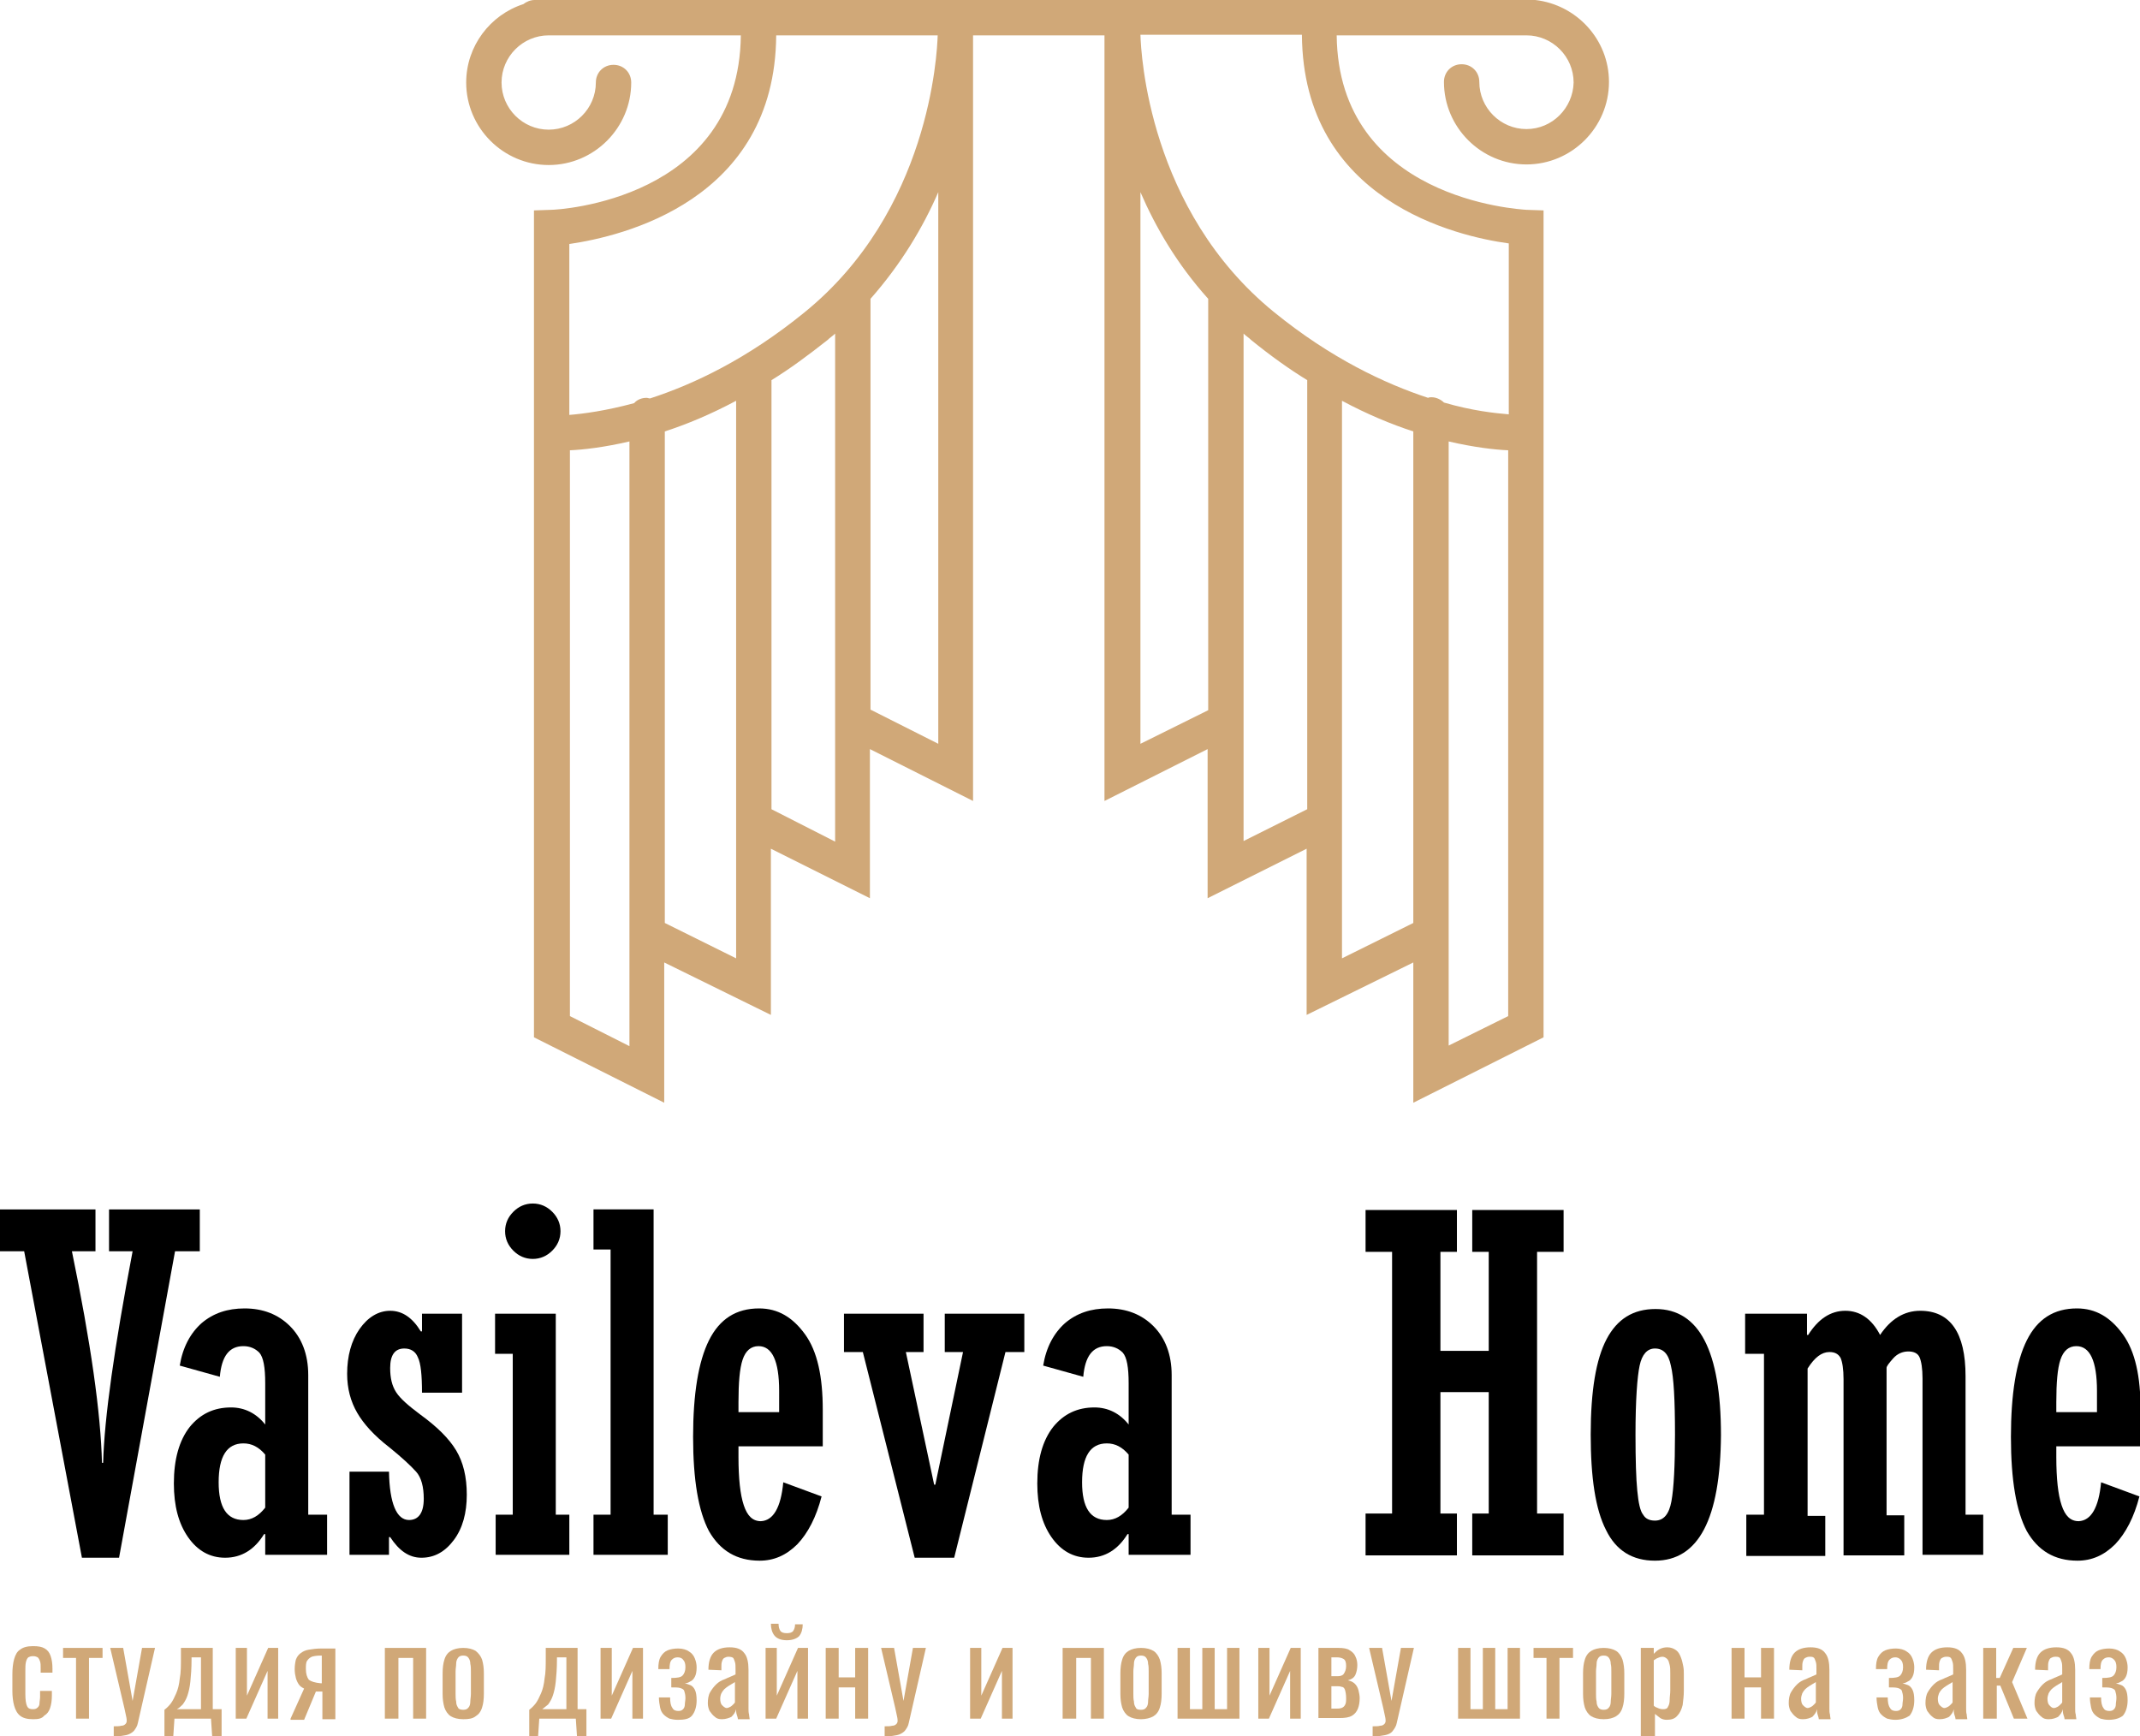 <?xml version="1.0" encoding="utf-8"?>
<!-- Generator: Adobe Illustrator 26.0.3, SVG Export Plug-In . SVG Version: 6.00 Build 0)  -->
<svg version="1.1" id="Layer_1" xmlns="http://www.w3.org/2000/svg" xmlns:xlink="http://www.w3.org/1999/xlink" x="0px" y="0px"
	 viewBox="0 0 363.1 294.6" style="enable-background:new 0 0 363.1 294.6;" xml:space="preserve">
<style type="text/css">
	.st0{fill:#D0A878;}
</style>
<path class="st0" d="M259,21.9c-4.4,0-8-3.6-8-8c0-1.7-1.3-3-3-3s-3,1.3-3,3c0,7.7,6.3,14,14,14s14-6.3,14-14
	c0-7.2-5.5-13.1-12.5-13.9C260.2,0,260,0,259.8,0H90.7c-0.7,0-1.4,0.3-1.9,0.7c-5.6,1.8-9.7,7.1-9.7,13.3c0,7.7,6.3,14,14,14
	s14-6.3,14-14c0-1.7-1.3-3-3-3s-3,1.3-3,3c0,4.4-3.6,8-8,8s-8-3.6-8-8c0-4.4,3.6-8,8-8h32.6c-0.3,27.9-30.9,29.6-32.2,29.6l-2.9,0.1
	v140.3l22.1,11.1v-23.8l18.1,8.9V144l16.8,8.4v-25.3l17.5,8.8V6h22.3v129.9l17.5-8.8v25.3l16.8-8.4v28.2l18.1-8.9v23.8l22.1-11.1
	V38.6l0-2.9l-2.9-0.1c-1.3-0.1-31.9-1.8-32.2-29.6H259c4.4,0,8,3.6,8,8C266.9,18.3,263.4,21.9,259,21.9z M131.7,6h27.4
	c-0.1,3.2-1.4,29.8-22.6,47c-9.7,7.9-18.8,12.2-26.2,14.6c-0.2,0-0.4-0.1-0.6-0.1c-0.8,0-1.6,0.3-2.1,0.9c-4.8,1.3-8.6,1.8-11,2v-29
	C105.5,40.1,131.5,34.1,131.7,6z M96.7,172.4v-96c2.3-0.1,5.8-0.5,10.1-1.5v102.6L96.7,172.4z M112.8,156.6V73.2
	c3.7-1.2,7.8-2.9,12.1-5.2v94.6L112.8,156.6z M130.9,137.3V64.5c3.1-1.9,6.2-4.2,9.5-6.8c0.4-0.4,0.9-0.7,1.3-1.1v86.2L130.9,137.3z
	 M147.7,120.4V50.7c5.2-5.9,8.9-12.1,11.5-18.1v93.6L147.7,120.4z M193.5,126.2V32.6c2.6,6,6.2,12.2,11.5,18.1v69.8L193.5,126.2z
	 M211,142.7V56.6c0.4,0.4,0.9,0.7,1.3,1.1c3.2,2.6,6.4,4.9,9.5,6.8v72.8L211,142.7z M227.7,162.6V68c4.3,2.3,8.4,4,12.1,5.2v83.4
	L227.7,162.6z M245.8,177.4V74.9c4.3,1,7.8,1.4,10.1,1.5v96L245.8,177.4z M256,41.3v29c-2.4-0.2-6.2-0.6-11-2
	c-0.5-0.5-1.3-0.9-2.1-0.9c-0.2,0-0.4,0-0.6,0.1c-7.3-2.4-16.5-6.7-26.2-14.6c-21.2-17.3-22.5-43.8-22.6-47h27.4
	C221.1,34.1,247.2,40.1,256,41.3z"/>
<g>
	<path d="M13.9,264.3l-9.8-52H0v-7.1h16.2v7.1h-4c3.2,15.5,4.9,27.5,5.1,35.9h0.2c0.2-7.6,1.9-19.6,5-35.9h-4v-7.1h15.4v7.1h-4.2
		l-9.5,52H13.9z"/>
	<path d="M55.5,257v6.8H45v-3.5h-0.2c-1.6,2.6-3.8,4-6.6,4c-2.6,0-4.7-1.2-6.3-3.5c-1.6-2.3-2.4-5.3-2.4-9.1c0-4.1,0.9-7.3,2.7-9.6
		c1.8-2.2,4.1-3.3,7-3.3c2.3,0,4.3,1,5.8,2.9v-7c0-2.7-0.3-4.4-1-5.2c-0.7-0.7-1.6-1.1-2.7-1.1c-2.4,0-3.7,1.7-4,5.2l-6.8-1.9
		c0.5-3.1,1.8-5.5,3.7-7.2c2-1.7,4.4-2.5,7.3-2.5c3.1,0,5.7,1,7.7,3c2,2,3.1,4.8,3.1,8.3V257H55.5z M45,255.8v-9
		c-1.1-1.3-2.3-1.9-3.7-1.9c-2.8,0-4.2,2.2-4.2,6.6c0,4.3,1.4,6.4,4.2,6.4C42.7,257.9,43.9,257.2,45,255.8z"/>
	<path d="M59.3,263.8v-14.1H66c0.1,5.4,1.3,8.2,3.4,8.2c1.6,0,2.5-1.2,2.5-3.6c0-2-0.4-3.6-1.3-4.6c-0.9-1-2.4-2.4-4.5-4.1
		c-2.6-2-4.4-4-5.5-5.9c-1.1-1.9-1.7-4.1-1.7-6.6c0-3,0.7-5.6,2.1-7.6c1.4-2,3.2-3.1,5.2-3.1c2.1,0,3.8,1.2,5.2,3.5h0.2v-3h6.8v13.4
		h-6.8c0-3-0.2-5-0.7-6c-0.4-1-1.2-1.5-2.3-1.5c-1.6,0-2.4,1.1-2.4,3.3c0,1.7,0.3,3,1,4.1s2.1,2.3,4.1,3.8c2.9,2.1,4.9,4.1,6.1,6.1
		c1.2,2,1.8,4.5,1.8,7.5c0,3.1-0.7,5.7-2.2,7.7s-3.3,3-5.5,3c-2.1,0-3.8-1.2-5.3-3.5H66v3H59.3z"/>
	<path d="M87,257v-27.3h-3v-6.8h10.3V257h2.3v6.8H84.1V257H87z M90.4,204.2c1.3,0,2.4,0.5,3.3,1.4c0.9,0.9,1.4,2,1.4,3.3
		c0,1.3-0.5,2.4-1.4,3.3c-0.9,0.9-2,1.4-3.3,1.4c-1.3,0-2.4-0.5-3.3-1.4c-0.9-0.9-1.4-2-1.4-3.3c0-1.3,0.5-2.4,1.4-3.3
		C88,204.7,89.1,204.2,90.4,204.2z"/>
	<path d="M103.6,257V212h-2.9v-6.8h10.2V257h2.4v6.8h-12.6V257H103.6z"/>
	<path d="M132.9,251.5l6.5,2.4c-0.9,3.5-2.3,6.2-4.1,8.1c-1.9,1.9-4,2.8-6.4,2.8c-3.9,0-6.7-1.7-8.6-5c-1.8-3.4-2.7-8.7-2.7-16
		c0-7.3,0.9-12.8,2.7-16.4c1.8-3.6,4.6-5.4,8.5-5.4c3.2,0,5.7,1.5,7.8,4.4s3,7.2,3,12.8v6.2h-14.3v1.8c0,3.7,0.3,6.4,0.9,8.2
		c0.6,1.8,1.5,2.7,2.9,2.7C131.2,258,132.5,255.8,132.9,251.5z M125.2,239.6h7V236c0-5.1-1.2-7.6-3.5-7.6c-1.3,0-2.2,0.8-2.7,2.3
		c-0.5,1.5-0.7,3.9-0.7,7.2V239.6z"/>
	<path d="M155.2,264.3l-8.8-34.9h-3.2v-6.5h13.5v6.5h-3l4.8,22.5h0.2l4.7-22.5h-3.1v-6.5h13.5v6.5h-3.2l-8.7,34.9H155.2z"/>
	<path d="M202,257v6.8h-10.5v-3.5h-0.2c-1.6,2.6-3.8,4-6.6,4c-2.6,0-4.7-1.2-6.3-3.5c-1.6-2.3-2.4-5.3-2.4-9.1
		c0-4.1,0.9-7.3,2.7-9.6c1.8-2.2,4.1-3.3,7-3.3c2.3,0,4.3,1,5.8,2.9v-7c0-2.7-0.3-4.4-1-5.2c-0.7-0.7-1.6-1.1-2.7-1.1
		c-2.4,0-3.7,1.7-4,5.2l-6.8-1.9c0.5-3.1,1.8-5.5,3.7-7.2c2-1.7,4.4-2.5,7.3-2.5c3.1,0,5.7,1,7.7,3c2,2,3.1,4.8,3.1,8.3V257H202z
		 M191.5,255.8v-9c-1.1-1.3-2.3-1.9-3.7-1.9c-2.8,0-4.2,2.2-4.2,6.6c0,4.3,1.4,6.4,4.2,6.4C189.2,257.9,190.4,257.2,191.5,255.8z"/>
	<path d="M244.4,236.2v20.6h2.8v7.1h-15.5v-7.1h4.5v-44.4h-4.5v-7.1h15.5v7.1h-2.8v16.8h8.2v-16.8h-2.8v-7.1h15.5v7.1h-4.5v44.4h4.5
		v7.1h-15.5v-7.1h2.8v-20.6H244.4z"/>
	<path d="M280.8,264.8c-3.8,0-6.6-1.7-8.3-5.2c-1.8-3.5-2.6-8.9-2.6-16.2c0-7.4,0.9-12.8,2.7-16.2c1.8-3.4,4.5-5.1,8.3-5.1
		c7.4,0,11.1,7.1,11.1,21.4C291.9,257.7,288.2,264.8,280.8,264.8z M280.8,228.8c-1.3,0-2.2,1-2.6,2.9c-0.4,1.9-0.7,5.8-0.7,11.7
		c0,4.3,0.1,7.5,0.3,9.5c0.2,2.1,0.5,3.5,1,4.1c0.4,0.7,1.1,1,2,1c1.5,0,2.4-1.1,2.8-3.3c0.4-2.2,0.6-6,0.6-11.3
		c0-5.8-0.2-9.7-0.7-11.7C283.1,229.7,282.2,228.8,280.8,228.8z"/>
	<path d="M296.3,263.8V257h3v-27.3h-3.2v-6.8h10.5v3.6h0.2c1.7-2.7,3.8-4.1,6.3-4.1c2.5,0,4.5,1.4,5.9,4.1c1.8-2.7,4.1-4.1,6.8-4.1
		c5.1,0,7.7,3.7,7.7,11.1V257h3v6.8h-10.3v-29.9c0-1.7-0.2-2.9-0.5-3.6s-1-1-1.9-1c-1,0-1.9,0.4-2.6,1.2s-1.1,1.3-1.1,1.6v25h3v6.8
		h-10.3v-29.9c0-1.7-0.2-2.9-0.5-3.6c-0.4-0.7-1-1-1.9-1c-1.3,0-2.5,0.9-3.7,2.8v25h3v6.8H296.3z"/>
	<path d="M356.5,251.5l6.5,2.4c-0.9,3.5-2.3,6.2-4.1,8.1c-1.9,1.9-4,2.8-6.4,2.8c-3.9,0-6.7-1.7-8.6-5c-1.8-3.4-2.7-8.7-2.7-16
		c0-7.3,0.9-12.8,2.7-16.4c1.8-3.6,4.6-5.4,8.5-5.4c3.2,0,5.7,1.5,7.8,4.4s3,7.2,3,12.8v6.2h-14.3v1.8c0,3.7,0.3,6.4,0.9,8.2
		c0.6,1.8,1.5,2.7,2.9,2.7C354.8,258,356.1,255.8,356.5,251.5z M348.8,239.6h7V236c0-5.1-1.2-7.6-3.5-7.6c-1.3,0-2.2,0.8-2.7,2.3
		c-0.5,1.5-0.7,3.9-0.7,7.2V239.6z"/>
</g>
<g>
	<path class="st0" d="M5.6,291.7c-1,0-1.7-0.2-2.2-0.6c-0.5-0.4-0.8-1-1-1.7c-0.2-0.7-0.3-1.6-0.3-2.5v-2.8c0-1,0.1-1.9,0.3-2.6
		c0.2-0.7,0.5-1.3,1-1.6c0.5-0.4,1.2-0.6,2.2-0.6c0.9,0,1.5,0.1,2,0.4s0.8,0.7,1,1.3c0.2,0.6,0.3,1.3,0.3,2.1v0.7h-2v-0.7
		c0-0.5,0-0.9-0.1-1.2c-0.1-0.3-0.2-0.5-0.4-0.7c-0.2-0.1-0.4-0.2-0.8-0.2c-0.4,0-0.6,0.1-0.8,0.2c-0.2,0.2-0.3,0.4-0.4,0.8
		c-0.1,0.4-0.1,0.9-0.1,1.6v3.8c0,1,0.1,1.7,0.3,2.1s0.5,0.5,1,0.5c0.4,0,0.6-0.1,0.8-0.3c0.2-0.2,0.3-0.4,0.3-0.7
		c0-0.3,0.1-0.7,0.1-1.1v-1h2v0.8c0,0.8-0.1,1.5-0.3,2.1c-0.2,0.6-0.5,1-1,1.3C7.1,291.6,6.5,291.7,5.6,291.7z"/>
	<path class="st0" d="M12.9,291.6v-10.3h-2.2v-1.7h6.7v1.7h-2.3v10.3H12.9z"/>
	<path class="st0" d="M19.3,294.6v-1.7c0.5,0,1,0,1.3-0.1c0.3,0,0.5-0.1,0.7-0.3c0.1-0.1,0.2-0.3,0.2-0.5c0-0.1,0-0.4-0.1-0.8
		s-0.2-0.9-0.3-1.4l-2.4-10.2h2.2l1.6,9l1.6-9h2.2l-2.9,12.7c-0.1,0.6-0.4,1-0.7,1.4c-0.3,0.3-0.8,0.6-1.3,0.7s-1.1,0.2-1.9,0.2
		H19.3z"/>
	<path class="st0" d="M27.9,294.6v-4.5c0.4-0.3,0.8-0.7,1.1-1.1c0.3-0.4,0.6-1,0.9-1.7s0.5-1.5,0.6-2.5c0.2-1,0.2-2.2,0.2-3.6l0-1.6
		h5.4V290h1.5v4.6h-1.6l-0.2-3h-6.2l-0.2,3H27.9z M30,290h4.1v-8.8h-1.6l0,0.4c0,1.5-0.1,2.7-0.2,3.7c-0.1,1-0.3,1.8-0.5,2.4
		s-0.5,1.1-0.8,1.5C30.7,289.5,30.4,289.8,30,290z"/>
	<path class="st0" d="M40,291.6v-12h1.9v8.1l3.6-8.1h1.7v12h-1.8v-8.1l-3.6,8.1H40z"/>
	<path class="st0" d="M49.3,291.6l2.3-5.1c-0.4-0.2-0.7-0.4-0.9-0.7c-0.2-0.3-0.4-0.7-0.5-1.1s-0.2-0.9-0.2-1.5
		c0-0.6,0.1-1.2,0.2-1.6c0.2-0.5,0.4-0.8,0.8-1.1c0.4-0.3,0.8-0.5,1.4-0.6c0.6-0.1,1.3-0.2,2.2-0.2h2.3v12h-2.2v-4.7
		c-0.2,0-0.4,0-0.6,0c-0.2,0-0.3,0-0.5,0l-2,4.8H49.3z M54.4,285.6c0,0,0.1,0,0.1,0c0.1,0,0.1,0,0.1,0v-4.7c0,0-0.1,0-0.1,0
		c-0.1,0-0.1,0-0.1,0c-0.7,0-1.2,0.1-1.5,0.2c-0.4,0.2-0.6,0.4-0.8,0.7c-0.2,0.3-0.2,0.8-0.2,1.4c0,0.8,0.2,1.4,0.5,1.8
		C52.8,285.3,53.4,285.5,54.4,285.6z"/>
	<path class="st0" d="M65.3,291.6v-12h7v12h-2.2v-10.3h-2.5v10.3H65.3z"/>
	<path class="st0" d="M78.6,291.7c-0.9,0-1.6-0.2-2.1-0.5s-0.9-0.9-1.1-1.5c-0.2-0.7-0.3-1.4-0.3-2.3v-3.5c0-0.9,0.1-1.7,0.3-2.3
		c0.2-0.7,0.6-1.2,1.1-1.5s1.2-0.5,2.1-0.5c0.9,0,1.6,0.2,2.1,0.5c0.5,0.4,0.9,0.9,1.1,1.5c0.2,0.7,0.3,1.4,0.3,2.3v3.5
		c0,0.9-0.1,1.7-0.3,2.3c-0.2,0.7-0.6,1.2-1.1,1.5C80.2,291.6,79.5,291.7,78.6,291.7z M78.6,290.1c0.4,0,0.7-0.1,0.9-0.4
		c0.2-0.2,0.3-0.6,0.3-1c0-0.4,0.1-0.8,0.1-1.3v-3.8c0-0.5,0-0.9-0.1-1.3c0-0.4-0.1-0.7-0.3-1c-0.2-0.3-0.5-0.4-0.9-0.4
		s-0.7,0.1-0.9,0.4c-0.2,0.3-0.3,0.6-0.3,1c0,0.4-0.1,0.8-0.1,1.3v3.8c0,0.4,0,0.9,0.1,1.3c0,0.4,0.1,0.7,0.3,1
		C77.8,290,78.2,290.1,78.6,290.1z"/>
	<path class="st0" d="M89.8,294.6v-4.5c0.4-0.3,0.8-0.7,1.1-1.1c0.3-0.4,0.6-1,0.9-1.7s0.5-1.5,0.6-2.5c0.2-1,0.2-2.2,0.2-3.6l0-1.6
		h5.4V290h1.5v4.6h-1.6l-0.2-3h-6.2l-0.2,3H89.8z M92,290h4.1v-8.8h-1.6l0,0.4c0,1.5-0.1,2.7-0.2,3.7c-0.1,1-0.3,1.8-0.5,2.4
		s-0.5,1.1-0.8,1.5C92.6,289.5,92.3,289.8,92,290z"/>
	<path class="st0" d="M101.9,291.6v-12h1.9v8.1l3.6-8.1h1.7v12h-1.8v-8.1l-3.6,8.1H101.9z"/>
	<path class="st0" d="M115,291.8c-0.6,0-1-0.1-1.4-0.2c-0.4-0.2-0.7-0.4-1-0.7s-0.5-0.7-0.6-1.2c-0.1-0.5-0.2-1.1-0.2-1.7h1.9
		c0,0.8,0.1,1.4,0.4,1.8c0.2,0.4,0.6,0.5,1,0.5c0.4,0,0.6-0.1,0.8-0.3s0.3-0.5,0.3-0.8s0.1-0.7,0.1-1.1c0-0.5-0.1-0.9-0.2-1.2
		c-0.1-0.3-0.4-0.4-0.7-0.5s-0.8-0.1-1.5-0.1v-1.6c1,0,1.6-0.1,1.9-0.4c0.3-0.3,0.5-0.8,0.5-1.4c0-0.6-0.1-1-0.4-1.3
		c-0.2-0.3-0.6-0.4-0.9-0.4c-0.4,0-0.7,0.1-1,0.4s-0.4,0.8-0.4,1.6h-1.9c0-0.9,0.1-1.6,0.4-2.1c0.3-0.5,0.7-0.9,1.2-1.1
		c0.5-0.2,1.1-0.3,1.8-0.3c0.7,0,1.4,0.2,1.8,0.5c0.5,0.3,0.8,0.7,1,1.2c0.2,0.5,0.3,1,0.3,1.5c0,0.7-0.1,1.2-0.3,1.6
		c-0.2,0.4-0.5,0.7-0.8,0.8c-0.3,0.2-0.6,0.3-0.9,0.3c0.3,0.1,0.6,0.2,0.9,0.3c0.3,0.1,0.6,0.4,0.8,0.8s0.3,1,0.3,1.8
		c0,1.1-0.3,2-0.8,2.6S116,291.8,115,291.8z"/>
	<path class="st0" d="M122.5,291.7c-0.5,0-0.9-0.1-1.2-0.4c-0.4-0.3-0.6-0.6-0.9-1c-0.2-0.4-0.3-0.9-0.3-1.3c0-0.7,0.1-1.4,0.4-1.9
		s0.6-0.9,1-1.3s0.9-0.7,1.5-0.9c0.6-0.3,1.2-0.5,1.8-0.8v-0.9c0-0.5,0-0.9-0.1-1.2s-0.2-0.6-0.3-0.7s-0.4-0.2-0.8-0.2
		c-0.3,0-0.5,0.1-0.7,0.2c-0.2,0.1-0.3,0.3-0.4,0.6c-0.1,0.3-0.1,0.6-0.1,0.9v0.6l-2.2-0.1c0-1.3,0.3-2.3,0.9-2.9
		c0.6-0.6,1.5-0.9,2.7-0.9c1.2,0,2,0.3,2.5,1c0.5,0.6,0.7,1.6,0.7,2.8v5.5c0,0.4,0,0.7,0,1.1c0,0.3,0,0.7,0.1,1
		c0,0.3,0.1,0.6,0.1,0.8h-2c0-0.2-0.1-0.5-0.2-0.8c-0.1-0.3-0.1-0.6-0.1-0.9c-0.1,0.5-0.4,0.9-0.8,1.3
		C123.7,291.5,123.1,291.7,122.5,291.7z M123.3,289.8c0.2,0,0.4-0.1,0.6-0.2c0.2-0.1,0.4-0.3,0.5-0.4c0.2-0.2,0.3-0.3,0.3-0.4v-3.4
		c-0.3,0.2-0.7,0.4-1,0.6c-0.3,0.2-0.6,0.4-0.8,0.6s-0.4,0.5-0.5,0.7s-0.2,0.6-0.2,0.9c0,0.5,0.1,0.9,0.3,1.1S123,289.8,123.3,289.8
		z"/>
	<path class="st0" d="M129.9,291.6v-12h1.9v8.1l3.6-8.1h1.7v12h-1.8v-8.1l-3.6,8.1H129.9z M133.5,278.3c-1,0-1.7-0.3-2.1-0.8
		c-0.4-0.5-0.6-1.2-0.6-2h1.3c0,0.5,0.1,0.9,0.3,1.2s0.6,0.4,1.1,0.4c0.5,0,0.9-0.1,1.1-0.4c0.2-0.3,0.3-0.7,0.3-1.1h1.3
		c0,0.8-0.2,1.5-0.6,2C135.2,278,134.5,278.3,133.5,278.3z"/>
	<path class="st0" d="M140.1,291.6v-12h2.2v5h2.8v-5h2.2v12h-2.2v-5.3h-2.8v5.3H140.1z"/>
	<path class="st0" d="M150.1,294.6v-1.7c0.5,0,1,0,1.3-0.1c0.3,0,0.5-0.1,0.7-0.3c0.1-0.1,0.2-0.3,0.2-0.5c0-0.1,0-0.4-0.1-0.8
		s-0.2-0.9-0.3-1.4l-2.4-10.2h2.2l1.6,9l1.6-9h2.2l-2.9,12.7c-0.1,0.6-0.4,1-0.7,1.4c-0.3,0.3-0.8,0.6-1.3,0.7s-1.1,0.2-1.9,0.2
		H150.1z"/>
	<path class="st0" d="M164.6,291.6v-12h1.9v8.1l3.6-8.1h1.7v12H170v-8.1l-3.6,8.1H164.6z"/>
	<path class="st0" d="M180.3,291.6v-12h7v12h-2.2v-10.3h-2.5v10.3H180.3z"/>
	<path class="st0" d="M193.6,291.7c-0.9,0-1.6-0.2-2.1-0.5s-0.9-0.9-1.1-1.5c-0.2-0.7-0.3-1.4-0.3-2.3v-3.5c0-0.9,0.1-1.7,0.3-2.3
		c0.2-0.7,0.6-1.2,1.1-1.5s1.2-0.5,2.1-0.5c0.9,0,1.6,0.2,2.1,0.5s0.9,0.9,1.1,1.5c0.2,0.7,0.3,1.4,0.3,2.3v3.5
		c0,0.9-0.1,1.7-0.3,2.3c-0.2,0.7-0.6,1.2-1.1,1.5S194.4,291.7,193.6,291.7z M193.6,290.1c0.4,0,0.7-0.1,0.9-0.4
		c0.2-0.2,0.3-0.6,0.3-1c0-0.4,0.1-0.8,0.1-1.3v-3.8c0-0.5,0-0.9-0.1-1.3c0-0.4-0.1-0.7-0.3-1c-0.2-0.3-0.5-0.4-0.9-0.4
		s-0.7,0.1-0.9,0.4c-0.2,0.3-0.3,0.6-0.3,1c0,0.4-0.1,0.8-0.1,1.3v3.8c0,0.4,0,0.9,0.1,1.3c0,0.4,0.1,0.7,0.3,1
		C192.8,290,193.1,290.1,193.6,290.1z"/>
	<path class="st0" d="M199.8,291.6v-12h2.1V290h2.1v-10.4h2.1V290h2.1v-10.4h2.1v12H199.8z"/>
	<path class="st0" d="M213.5,291.6v-12h1.9v8.1l3.6-8.1h1.7v12h-1.8v-8.1l-3.6,8.1H213.5z"/>
	<path class="st0" d="M223.7,291.6v-12h3.4c0.8,0,1.5,0.1,1.9,0.4c0.5,0.3,0.8,0.6,1,1.1c0.2,0.4,0.3,0.9,0.3,1.4
		c0,0.6-0.1,1.1-0.3,1.6c-0.2,0.5-0.6,0.8-1.3,1c0.5,0.1,0.9,0.3,1.2,0.6c0.3,0.3,0.5,0.7,0.6,1.1s0.2,0.9,0.2,1.3
		c0,0.7-0.1,1.3-0.3,1.8s-0.5,0.9-1,1.2s-1.2,0.4-2.1,0.4H223.7z M225.9,284.4h1.1c0.4,0,0.8-0.1,1-0.4s0.4-0.7,0.4-1.3
		c0-0.6-0.1-1-0.4-1.2c-0.3-0.2-0.7-0.3-1.2-0.3h-0.9V284.4z M225.9,289.9h0.8c0.3,0,0.6,0,0.9-0.1c0.3-0.1,0.5-0.3,0.6-0.5
		c0.2-0.3,0.2-0.7,0.2-1.2c0-0.6-0.1-1.1-0.2-1.4s-0.3-0.5-0.6-0.5c-0.2-0.1-0.5-0.1-0.8-0.1h-0.9V289.9z"/>
	<path class="st0" d="M232.9,294.6v-1.7c0.5,0,1,0,1.3-0.1c0.3,0,0.5-0.1,0.7-0.3c0.1-0.1,0.2-0.3,0.2-0.5c0-0.1,0-0.4-0.1-0.8
		c-0.1-0.4-0.2-0.9-0.3-1.4l-2.4-10.2h2.2l1.6,9l1.6-9h2.2l-2.9,12.7c-0.1,0.6-0.4,1-0.7,1.4s-0.8,0.6-1.3,0.7s-1.1,0.2-1.9,0.2
		H232.9z"/>
	<path class="st0" d="M247.4,291.6v-12h2.1V290h2.1v-10.4h2.1V290h2.1v-10.4h2.1v12H247.4z"/>
	<path class="st0" d="M262.4,291.6v-10.3h-2.2v-1.7h6.7v1.7h-2.3v10.3H262.4z"/>
	<path class="st0" d="M272.1,291.7c-0.9,0-1.6-0.2-2.1-0.5s-0.9-0.9-1.1-1.5c-0.2-0.7-0.3-1.4-0.3-2.3v-3.5c0-0.9,0.1-1.7,0.3-2.3
		c0.2-0.7,0.6-1.2,1.1-1.5s1.2-0.5,2.1-0.5c0.9,0,1.6,0.2,2.1,0.5s0.9,0.9,1.1,1.5c0.2,0.7,0.3,1.4,0.3,2.3v3.5
		c0,0.9-0.1,1.7-0.3,2.3c-0.2,0.7-0.6,1.2-1.1,1.5S273,291.7,272.1,291.7z M272.1,290.1c0.4,0,0.7-0.1,0.9-0.4
		c0.2-0.2,0.3-0.6,0.3-1c0-0.4,0.1-0.8,0.1-1.3v-3.8c0-0.5,0-0.9-0.1-1.3c0-0.4-0.1-0.7-0.3-1c-0.2-0.3-0.5-0.4-0.9-0.4
		s-0.7,0.1-0.9,0.4c-0.2,0.3-0.3,0.6-0.3,1c0,0.4-0.1,0.8-0.1,1.3v3.8c0,0.4,0,0.9,0.1,1.3c0,0.4,0.1,0.7,0.3,1
		C271.4,290,271.7,290.1,272.1,290.1z"/>
	<path class="st0" d="M278.4,295.5v-15.9h2.2v1c0.3-0.3,0.6-0.6,1-0.8c0.4-0.2,0.8-0.3,1.3-0.3c0.6,0,1.1,0.2,1.5,0.5
		c0.4,0.3,0.6,0.7,0.8,1.2s0.3,1,0.4,1.5c0.1,0.5,0.1,0.9,0.1,1.3v2.9c0,0.8-0.1,1.6-0.2,2.4c-0.2,0.8-0.5,1.4-0.9,1.8
		c-0.4,0.5-1,0.7-1.8,0.7c-0.4,0-0.8-0.1-1.1-0.3c-0.3-0.2-0.6-0.5-0.9-0.7v4.8H278.4z M282.2,290c0.4,0,0.7-0.1,0.8-0.4
		c0.2-0.3,0.3-0.7,0.3-1.2c0-0.5,0.1-1,0.1-1.6v-2.9c0-0.5,0-1-0.1-1.4c-0.1-0.4-0.2-0.8-0.4-1s-0.5-0.4-0.8-0.4
		c-0.3,0-0.6,0.1-0.8,0.2c-0.3,0.1-0.5,0.3-0.7,0.4v7.7c0.2,0.2,0.4,0.3,0.7,0.4C281.5,289.9,281.8,290,282.2,290z"/>
	<path class="st0" d="M293.8,291.6v-12h2.2v5h2.8v-5h2.2v12h-2.2v-5.3H296v5.3H293.8z"/>
	<path class="st0" d="M305.9,291.7c-0.5,0-0.9-0.1-1.2-0.4c-0.4-0.3-0.6-0.6-0.9-1c-0.2-0.4-0.3-0.9-0.3-1.3c0-0.7,0.1-1.4,0.4-1.9
		s0.6-0.9,1-1.3s0.9-0.7,1.5-0.9c0.6-0.3,1.2-0.5,1.8-0.8v-0.9c0-0.5,0-0.9-0.1-1.2s-0.2-0.6-0.3-0.7c-0.2-0.2-0.4-0.2-0.8-0.2
		c-0.3,0-0.5,0.1-0.7,0.2c-0.2,0.1-0.3,0.3-0.4,0.6c-0.1,0.3-0.1,0.6-0.1,0.9v0.6l-2.2-0.1c0-1.3,0.3-2.3,0.9-2.9
		c0.6-0.6,1.5-0.9,2.7-0.9c1.2,0,2,0.3,2.5,1c0.5,0.6,0.7,1.6,0.7,2.8v5.5c0,0.4,0,0.7,0,1.1s0,0.7,0.1,1c0,0.3,0.1,0.6,0.1,0.8h-2
		c0-0.2-0.1-0.5-0.2-0.8c-0.1-0.3-0.1-0.6-0.1-0.9c-0.1,0.5-0.4,0.9-0.8,1.3C307.1,291.5,306.6,291.7,305.9,291.7z M306.7,289.8
		c0.2,0,0.4-0.1,0.6-0.2c0.2-0.1,0.4-0.3,0.5-0.4c0.2-0.2,0.3-0.3,0.3-0.4v-3.4c-0.3,0.2-0.7,0.4-1,0.6c-0.3,0.2-0.6,0.4-0.8,0.6
		s-0.4,0.5-0.5,0.7c-0.1,0.3-0.2,0.6-0.2,0.9c0,0.5,0.1,0.9,0.3,1.1S306.4,289.8,306.7,289.8z"/>
	<path class="st0" d="M321.6,291.8c-0.6,0-1-0.1-1.4-0.2c-0.4-0.2-0.7-0.4-1-0.7c-0.3-0.3-0.5-0.7-0.6-1.2c-0.1-0.5-0.2-1.1-0.2-1.7
		h1.9c0,0.8,0.1,1.4,0.4,1.8c0.2,0.4,0.6,0.5,1,0.5c0.4,0,0.6-0.1,0.8-0.3s0.3-0.5,0.3-0.8c0-0.3,0.1-0.7,0.1-1.1
		c0-0.5-0.1-0.9-0.2-1.2s-0.4-0.4-0.7-0.5c-0.4-0.1-0.8-0.1-1.5-0.1v-1.6c1,0,1.6-0.1,1.9-0.4c0.3-0.3,0.5-0.8,0.5-1.4
		c0-0.6-0.1-1-0.4-1.3s-0.6-0.4-0.9-0.4c-0.4,0-0.7,0.1-1,0.4s-0.4,0.8-0.4,1.6h-1.9c0-0.9,0.1-1.6,0.4-2.1c0.3-0.5,0.7-0.9,1.2-1.1
		c0.5-0.2,1.1-0.3,1.8-0.3c0.7,0,1.4,0.2,1.8,0.5c0.5,0.3,0.8,0.7,1,1.2c0.2,0.5,0.3,1,0.3,1.5c0,0.7-0.1,1.2-0.3,1.6
		c-0.2,0.4-0.5,0.7-0.8,0.8c-0.3,0.2-0.6,0.3-0.9,0.3c0.3,0.1,0.6,0.2,0.9,0.3c0.3,0.1,0.6,0.4,0.8,0.8c0.2,0.4,0.3,1,0.3,1.8
		c0,1.1-0.3,2-0.8,2.6C323.4,291.5,322.6,291.8,321.6,291.8z"/>
	<path class="st0" d="M329.1,291.7c-0.5,0-0.9-0.1-1.2-0.4c-0.4-0.3-0.6-0.6-0.9-1c-0.2-0.4-0.3-0.9-0.3-1.3c0-0.7,0.1-1.4,0.4-1.9
		s0.6-0.9,1-1.3s0.9-0.7,1.5-0.9c0.6-0.3,1.2-0.5,1.8-0.8v-0.9c0-0.5,0-0.9-0.1-1.2s-0.2-0.6-0.3-0.7c-0.2-0.2-0.4-0.2-0.8-0.2
		c-0.3,0-0.5,0.1-0.7,0.2c-0.2,0.1-0.3,0.3-0.4,0.6c-0.1,0.3-0.1,0.6-0.1,0.9v0.6l-2.2-0.1c0-1.3,0.3-2.3,0.9-2.9
		c0.6-0.6,1.5-0.9,2.7-0.9c1.2,0,2,0.3,2.5,1c0.5,0.6,0.7,1.6,0.7,2.8v5.5c0,0.4,0,0.7,0,1.1s0,0.7,0.1,1c0,0.3,0.1,0.6,0.1,0.8h-2
		c0-0.2-0.1-0.5-0.2-0.8c-0.1-0.3-0.1-0.6-0.1-0.9c-0.1,0.5-0.4,0.9-0.8,1.3C330.3,291.5,329.8,291.7,329.1,291.7z M329.9,289.8
		c0.2,0,0.4-0.1,0.6-0.2c0.2-0.1,0.4-0.3,0.5-0.4c0.2-0.2,0.3-0.3,0.3-0.4v-3.4c-0.3,0.2-0.7,0.4-1,0.6c-0.3,0.2-0.6,0.4-0.8,0.6
		s-0.4,0.5-0.5,0.7c-0.1,0.3-0.2,0.6-0.2,0.9c0,0.5,0.1,0.9,0.3,1.1S329.6,289.8,329.9,289.8z"/>
	<path class="st0" d="M336.5,291.6v-12h2.2v5.1h0.6l2.3-5.1h2.3l-2.5,5.8l2.6,6.2h-2.3l-2.3-5.6h-0.6v5.6H336.5z"/>
	<path class="st0" d="M347.6,291.7c-0.5,0-0.9-0.1-1.2-0.4c-0.4-0.3-0.6-0.6-0.9-1c-0.2-0.4-0.3-0.9-0.3-1.3c0-0.7,0.1-1.4,0.4-1.9
		s0.6-0.9,1-1.3s0.9-0.7,1.5-0.9c0.6-0.3,1.2-0.5,1.8-0.8v-0.9c0-0.5,0-0.9-0.1-1.2s-0.2-0.6-0.3-0.7c-0.2-0.2-0.4-0.2-0.8-0.2
		c-0.3,0-0.5,0.1-0.7,0.2c-0.2,0.1-0.3,0.3-0.4,0.6c-0.1,0.3-0.1,0.6-0.1,0.9v0.6l-2.2-0.1c0-1.3,0.3-2.3,0.9-2.9
		c0.6-0.6,1.5-0.9,2.7-0.9c1.2,0,2,0.3,2.5,1c0.5,0.6,0.7,1.6,0.7,2.8v5.5c0,0.4,0,0.7,0,1.1s0,0.7,0.1,1c0,0.3,0.1,0.6,0.1,0.8h-2
		c0-0.2-0.1-0.5-0.2-0.8c-0.1-0.3-0.1-0.6-0.1-0.9c-0.1,0.5-0.4,0.9-0.8,1.3C348.8,291.5,348.3,291.7,347.6,291.7z M348.5,289.8
		c0.2,0,0.4-0.1,0.6-0.2c0.2-0.1,0.4-0.3,0.5-0.4c0.2-0.2,0.3-0.3,0.3-0.4v-3.4c-0.3,0.2-0.7,0.4-1,0.6c-0.3,0.2-0.6,0.4-0.8,0.6
		s-0.4,0.5-0.5,0.7c-0.1,0.3-0.2,0.6-0.2,0.9c0,0.5,0.1,0.9,0.3,1.1S348.1,289.8,348.5,289.8z"/>
	<path class="st0" d="M357.8,291.8c-0.6,0-1-0.1-1.4-0.2c-0.4-0.2-0.7-0.4-1-0.7c-0.3-0.3-0.5-0.7-0.6-1.2c-0.1-0.5-0.2-1.1-0.2-1.7
		h1.9c0,0.8,0.1,1.4,0.4,1.8c0.2,0.4,0.6,0.5,1,0.5c0.4,0,0.6-0.1,0.8-0.3s0.3-0.5,0.3-0.8c0-0.3,0.1-0.7,0.1-1.1
		c0-0.5-0.1-0.9-0.2-1.2s-0.4-0.4-0.7-0.5c-0.4-0.1-0.8-0.1-1.5-0.1v-1.6c1,0,1.6-0.1,1.9-0.4c0.3-0.3,0.5-0.8,0.5-1.4
		c0-0.6-0.1-1-0.4-1.3s-0.6-0.4-0.9-0.4c-0.4,0-0.7,0.1-1,0.4s-0.4,0.8-0.4,1.6h-1.9c0-0.9,0.1-1.6,0.4-2.1c0.3-0.5,0.7-0.9,1.2-1.1
		c0.5-0.2,1.1-0.3,1.8-0.3c0.7,0,1.4,0.2,1.8,0.5c0.5,0.3,0.8,0.7,1,1.2c0.2,0.5,0.3,1,0.3,1.5c0,0.7-0.1,1.2-0.3,1.6
		c-0.2,0.4-0.5,0.7-0.8,0.8c-0.3,0.2-0.6,0.3-0.9,0.3c0.3,0.1,0.6,0.2,0.9,0.3c0.3,0.1,0.6,0.4,0.8,0.8c0.2,0.4,0.3,1,0.3,1.8
		c0,1.1-0.3,2-0.8,2.6C359.7,291.5,358.9,291.8,357.8,291.8z"/>
</g>
</svg>
